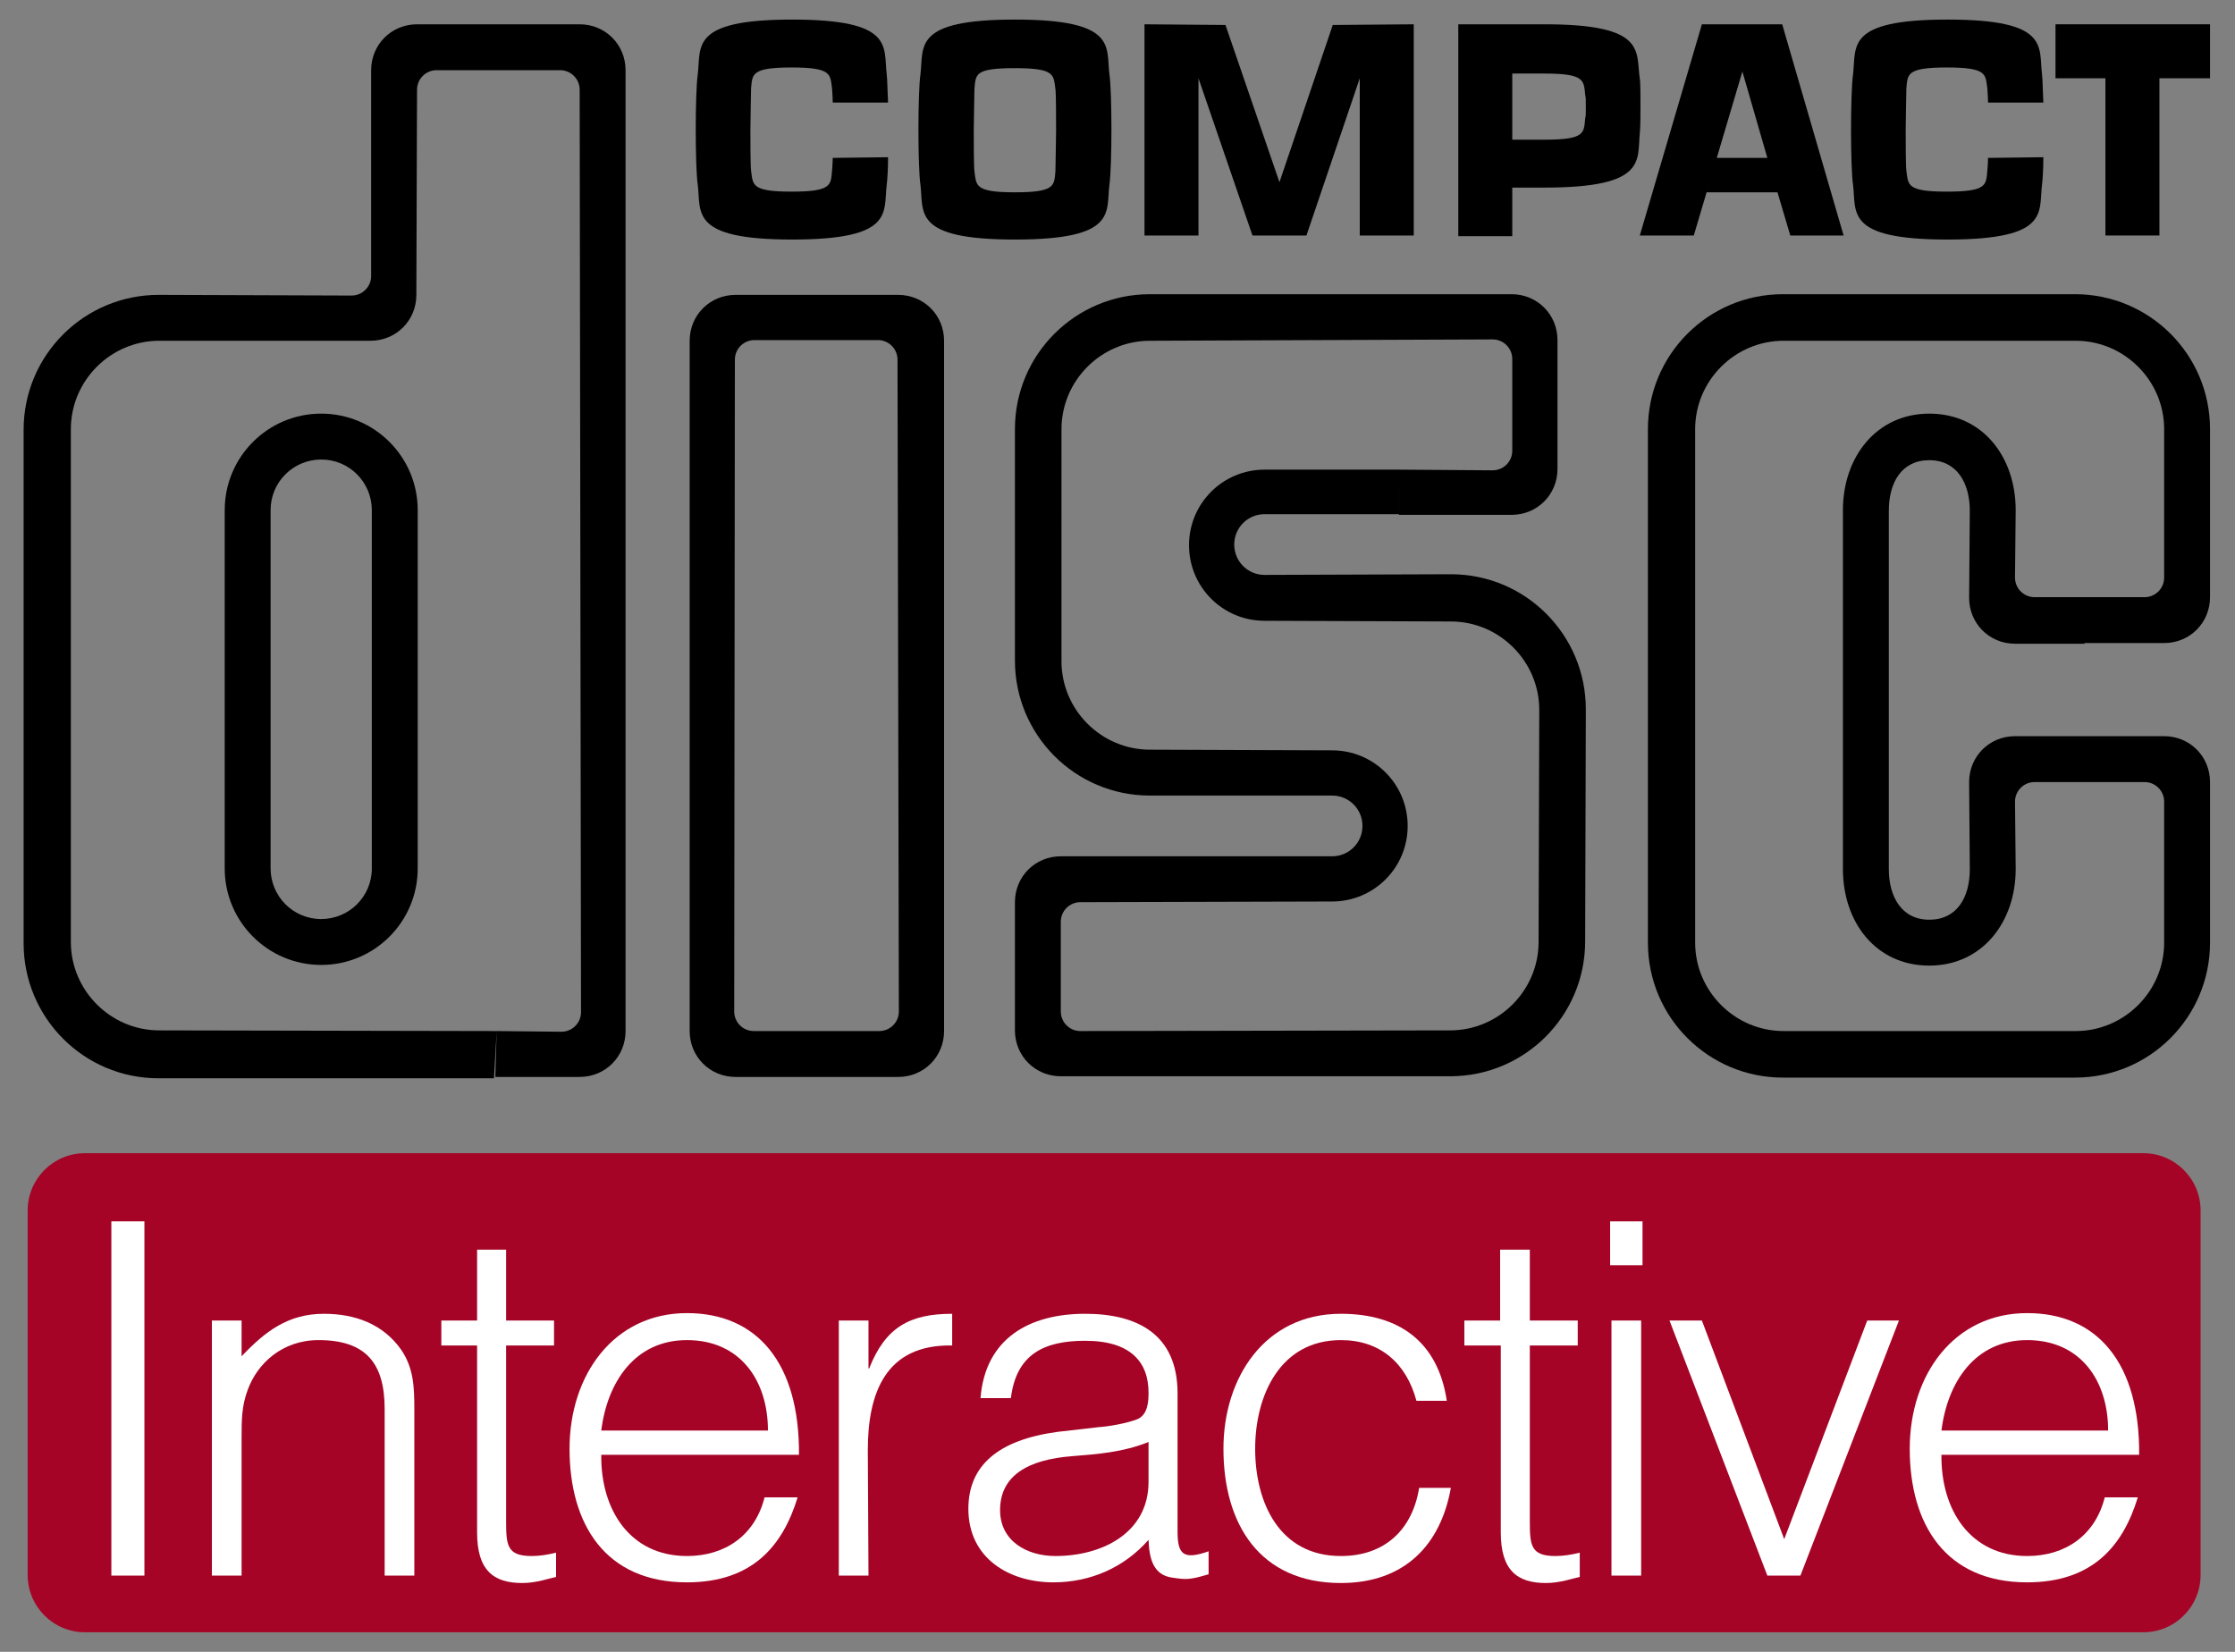 <?xml version="1.0" encoding="utf-8"?>
<!-- Generator: Adobe Illustrator 27.7.0, SVG Export Plug-In . SVG Version: 6.00 Build 0)  -->
<svg version="1.1" id="svg2484" xmlns:svg="http://www.w3.org/2000/svg"
	 xmlns="http://www.w3.org/2000/svg" xmlns:xlink="http://www.w3.org/1999/xlink" x="0px" y="0px" viewBox="0 0 331.2 244.8"
	 style="enable-background:new 0 0 331.2 244.8;" xml:space="preserve">
<rect x="0" y="0" width="331.2" height="244.8" fill="#808080" stroke="none"/>
<style type="text/css">
	.st0{fill:#A50426;}
	.st1{fill:#FFFFFF;}
</style>
<g id="Layer_x0020_1">
	<g id="_59007160">
		<path id="_120344872" class="st0" d="M317.6,241.9c4.7,0,8.5-3.8,8.5-8.5v-54c0-4.7-3.8-8.5-8.5-8.5l-305,0
			c-4.7,0-8.5,3.8-8.5,8.5v54c0,4.7,3.8,8.5,8.5,8.5H317.6L317.6,241.9z"/>
		<polygon id="_120360776" class="st1" points="16.5,233.5 16.5,181 21.4,181 21.4,233.5 		"/>
		<path id="_60552680" class="st1" d="M35.8,233.5h-4.4v-37.8h4.4v5.3c3.5-3.7,6.9-6.3,12.2-6.3c4.6,0,8.8,1.5,11.5,5.4
			c1.8,2.7,1.9,5.5,1.9,8.7v24.7H57v-24.7c0-6.8-2.8-10.2-9.8-10.2c-5.4,0-9.1,3.5-10.5,7.4c-0.9,2.4-0.9,4.5-0.9,7.2L35.8,233.5
			L35.8,233.5z"/>
		<path id="_120205312" class="st1" d="M82.4,233.7c-1,0.2-2.9,0.9-5,0.9c-4.3,0-6.7-1.9-6.7-7.5v-27.7h-5.3v-3.7h5.3v-10.5H75v10.5
			h7.1v3.7H75v25.9c0,3.7,0.1,5.3,3.8,5.3c1.2,0,2.4-0.2,3.6-0.5L82.4,233.7L82.4,233.7z"/>
		<path id="_59501640" class="st1" d="M89.1,215.6c-0.1,8.2,4.3,15,12.7,15c5.7,0,10.1-3.1,11.5-8.7l4.9,0
			c-2.2,7.2-6.7,12.6-16.4,12.6c-12.1,0-17.4-8.6-17.4-19.8c0-11,6.6-20.1,17.4-20.1c10.4,0,16.7,7.4,16.6,21H89.1L89.1,215.6z
			 M113.8,212c0-7.4-4.1-13.4-12-13.4c-7.7,0-11.8,6.2-12.7,13.4H113.8z"/>
		<path id="_58461464" class="st1" d="M128.7,233.5h-4.4v-37.8h4.4v7.1h0.1c2.4-6.1,6-8.1,12.3-8.1l0,4.7
			c-9.9-0.2-12.5,7.1-12.5,15.5L128.7,233.5L128.7,233.5z"/>
		<path id="_59080488" class="st1" d="M162.8,211.5c1.6-0.1,4.3-0.6,5.8-1.2c1.5-0.7,1.6-2.6,1.6-3.9c0-4.5-2.6-7.7-9.4-7.7
			c-6.1,0-10.2,2-11,8.5l-4.5,0c0.7-8.9,7.3-12.5,15.5-12.5c7.7,0,13.7,3,13.7,11.8V227c0,3.4,0.9,4.2,4.6,2.9v3.4
			c-0.7,0.2-2.2,0.7-3.4,0.7c-0.7,0-1.3-0.1-2-0.2c-2.9-0.4-3.4-3-3.5-5.6c-3.6,4.1-8.6,6.3-14.1,6.3c-6.6,0-12.6-3.6-12.6-10.9
			c0-6.4,4.4-10.2,13.2-11.4L162.8,211.5L162.8,211.5z M170.2,213.7c-3.7,1.5-7.5,1.8-11.3,2.1c-6.6,0.5-10.7,2.9-10.7,8
			c0,4.6,4,6.8,8.2,6.8c6.9,0,13.8-3.4,13.8-11L170.2,213.7L170.2,213.7z"/>
		<path id="_59736872" class="st1" d="M209.9,207.6c-1.5-5.6-5.4-9-11.2-9c-9,0-12.7,8.2-12.7,16.1c0,8,3.6,15.9,12.7,15.9
			c6.5,0,10.6-3.9,11.6-10.1h4.7c-1.5,8.4-6.8,14.1-16.3,14.1c-12,0-17.4-8.7-17.4-19.9c0-10.5,6.1-20,17.4-20
			c8.7,0,14.4,4.2,15.7,12.9H209.9L209.9,207.6z"/>
		<path id="_120361120" class="st1" d="M234.1,233.7c-1,0.2-2.9,0.9-5,0.9c-4.3,0-6.7-1.9-6.7-7.5l0-27.7H217v-3.7h5.3v-10.5h4.4
			v10.5h7.1v3.7h-7.1v25.9c0,3.7,0.1,5.3,3.8,5.3c1.2,0,2.4-0.2,3.6-0.5V233.7L234.1,233.7z"/>
		<path id="_120191968" class="st1" d="M238.8,233.5v-37.8h4.4v37.8H238.8z M238.6,187.5V181h4.8v6.5H238.6z"/>
		<polygon id="_120605584" class="st1" points="247.4,195.7 252.2,195.7 264.4,228.1 276.7,195.7 281.4,195.7 266.8,233.5 
			261.9,233.5 		"/>
		<path id="_120361352" class="st1" d="M287.7,215.6c-0.1,8.2,4.3,15,12.7,15c5.7,0,10.1-3.1,11.5-8.7l4.9,0
			c-2.2,7.2-6.7,12.6-16.4,12.6c-12.1,0-17.4-8.6-17.4-19.8c0-11,6.6-20.1,17.4-20.1c10.4,0,16.7,7.4,16.6,21H287.7L287.7,215.6z
			 M312.4,212c0-7.4-4.1-13.4-12-13.4c-7.7,0-11.8,6.2-12.7,13.4H312.4z"/>
		<path id="_59759256" d="M294.6,23.4c0,0.9-0.1,1.7-0.1,1.9c-0.2,2.1,0,3.1-6,3.1c-6,0-5.7-1-6-3.1c-0.1-0.7-0.1-4.4-0.1-6.1
			c0-1.7,0.1-5.4,0.1-6.1c0.2-2.1,0-3.1,6-3.1c6,0,5.7,1,6,3.1c0,0.3,0.1,1.1,0.1,2.1l8.2,0c-0.1-1.9-0.1-3.4-0.2-4.2
			c-0.5-4.1,1.2-8.1-14-8.1c-15.2,0-13.5,4-14,8.1c-0.2,1.4-0.3,4.8-0.3,8.2c0,3.5,0.1,6.9,0.3,8.2c0.5,4.1-1.2,8.1,14,8.1
			c15.2,0,13.5-4,14-8.1c0.1-0.8,0.2-2.3,0.2-4.1L294.6,23.4L294.6,23.4z"/>
		<polygon id="_59358120" points="197.5,3.7 189.6,27 181.6,3.7 169.6,3.6 169.6,34.9 177.6,34.9 177.6,11.6 185.6,34.9 193.6,34.9 
			201.5,11.6 201.5,34.9 209.5,34.9 209.5,3.6 		"/>
		<polygon id="_58923920" points="304.6,3.6 327.5,3.6 327.5,11.6 320,11.6 320,34.9 312,34.9 312,11.6 304.6,11.6 		"/>
		<polygon id="_59357072" points="243,34.9 252.2,3.6 264.1,3.6 273.2,34.9 265.3,34.9 263.4,28.5 252.9,28.5 254.4,23.4 
			261.9,23.4 258.2,10.6 251,34.9 		"/>
		<path id="_119970072" d="M150.4,10.1c6,0,5.7,1,6,3.1c0.1,0.7,0.1,4.4,0.1,6.1s-0.1,5.4-0.1,6.1c-0.2,2.1,0,3.1-6,3.1
			c-6,0-5.7-1-6-3.1c-0.1-0.7-0.1-4.4-0.1-6.1c0-1.7,0.1-5.4,0.1-6.1C144.6,11,144.4,10.1,150.4,10.1l0-7.2c-15.2,0-13.5,4-14,8.1
			c-0.2,1.4-0.3,4.8-0.3,8.2c0,3.5,0.1,6.9,0.3,8.2c0.5,4.1-1.2,8.1,14,8.1c15.2,0,13.5-4,14-8.1c0.2-1.4,0.3-4.8,0.3-8.2
			c0-3.5-0.1-6.9-0.3-8.2c-0.5-4.1,1.2-8.1-14-8.1L150.4,10.1L150.4,10.1z"/>
		<path id="_60339936" d="M123.4,23.4c0,0.9-0.1,1.7-0.1,1.9c-0.2,2.1,0,3.1-6,3.1c-6,0-5.7-1-6-3.1c-0.1-0.7-0.1-4.4-0.1-6.1
			c0-1.7,0.1-5.4,0.1-6.1c0.2-2.1,0-3.1,6-3.1c6,0,5.7,1,6,3.1c0,0.3,0.1,1.1,0.1,2.1l8.2,0c-0.1-1.9-0.1-3.4-0.2-4.2
			c-0.5-4.1,1.2-8.1-14-8.1c-15.2,0-13.5,4-14,8.1c-0.2,1.4-0.3,4.8-0.3,8.2c0,3.5,0.1,6.9,0.3,8.2c0.5,4.1-1.2,8.1,14,8.1
			c15.2,0,13.5-4,14-8.1c0.1-0.8,0.2-2.3,0.2-4.1L123.4,23.4L123.4,23.4z"/>
		<path id="_59963744" d="M228.9,27.8l-4.8,0v-7.1l4.8,0c6,0,5.8-1,6-3.1c0.1-0.7,0.1-0.1,0.1-1.8c0-1.7,0-1.1-0.1-1.8
			c-0.2-2.1-0.1-3.1-6-3.1l-4.8,0l0,24.1h-8V3.6l12.8,0c15.2,0,13.5,4,14.1,8.1c0.1,0.5,0.1,2.8,0.1,4c0,1,0,3.2-0.1,4
			C242.6,23.8,244.1,27.8,228.9,27.8L228.9,27.8z"/>
		<path id="_59947616" d="M73.6,152.8l-50-0.1c-7.2,0-13.1-5.9-13.1-13.1V63.6c0-7.2,5.9-13.1,13.1-13.1l31.3,0c3.8,0,6.8-3,6.8-6.8
			l0.1-30.4c0-1.6,1.3-2.9,2.9-2.9H83c1.6,0,2.9,1.3,2.9,2.9L86.1,150c0,1.6-1.3,2.9-2.9,2.9L73.6,152.8l-0.2,6.8l12.5,0
			c3.8,0,6.8-3,6.8-6.8V10.4c0-3.8-3-6.8-6.8-6.8l-24.1,0c-3.8,0-6.8,3-6.8,6.8l0,30.5c0,1.6-1.3,2.9-2.9,2.9l-28.6-0.1
			c-11,0-20,8.9-20,20l0,76.1c0,11,8.9,20,20,20l49.7,0L73.6,152.8L73.6,152.8z"/>
		<path id="_59263952" d="M55.1,124.8V75.6c0-4.1-3.3-7.5-7.5-7.5c-4.1,0-7.5,3.3-7.5,7.5v53.1c0,4.1,3.3,7.5,7.5,7.5
			c4.1,0,7.5-3.3,7.5-7.5V124.8l6.8,0.2v3.7c0,7.9-6.4,14.3-14.3,14.3c-7.9,0-14.3-6.4-14.3-14.3V75.6c0-7.9,6.4-14.3,14.3-14.3
			c7.9,0,14.3,6.4,14.3,14.3v49.5L55.1,124.8L55.1,124.8z"/>
		<path id="_59378368" d="M121.1,152.8l-9.4,0c-1.6,0-2.9-1.3-2.9-2.9l0.1-96.6c0-1.6,1.3-2.9,2.9-2.9h18.3c1.6,0,2.9,1.3,2.9,2.9
			l0.2,96.6c0,1.6-1.3,2.9-2.9,2.9L121.1,152.8l0,6.8l12,0c3.8,0,6.8-3,6.8-6.8V50.5c0-3.8-3-6.8-6.8-6.8h-24.1
			c-3.8,0-6.8,3-6.8,6.8l0,102.3c0,3.8,3,6.8,6.8,6.8l12.1,0L121.1,152.8L121.1,152.8z"/>
		<path id="_59501248" d="M207.5,69.6l-20.1,0c-6.2,0-11.2,5-11.2,11.2c0,6.2,5,11.2,11.2,11.2l27.6,0.1c7.2,0,13.1,5.9,13.1,13.1
			l-0.1,34.4c0,7.2-5.9,13.1-13.1,13.1l-54.8,0.1c-1.6,0-2.9-1.3-2.9-2.9v-13.3c0-1.6,1.3-2.9,2.9-2.9l37.3-0.1
			c6.2,0,11.2-5,11.2-11.2c0-6.2-5-11.2-11.2-11.2l-27-0.1c-7.2,0-13.1-5.9-13.1-13.1V63.6c0-7.2,5.9-13.1,13.1-13.1l50.8-0.2
			c1.6,0,2.9,1.3,2.9,2.9l0,13.6c0,1.6-1.3,2.9-2.9,2.9L207.5,69.6l-0.2,6.7l16.7,0c3.8,0,6.8-3,6.8-6.8l0-19.1c0-3.8-3-6.8-6.8-6.8
			l-53.6,0c-11,0-20,8.9-20,20v34.3c0,11,8.9,20,20,20l27,0c2.5,0,4.5,2,4.5,4.5c0,2.5-2,4.5-4.5,4.5l-40.2,0c-3.8,0-6.8,3-6.8,6.8
			v19c0,3.8,3,6.8,6.8,6.8l57.7,0c11,0,20-8.9,20-20l0.1-34.4c0-11-8.9-20-20-20l-27.6,0.1c-2.5,0-4.5-2-4.5-4.5
			c0-2.5,2-4.5,4.5-4.5l19.9,0L207.5,69.6L207.5,69.6z"/>
		<path id="_59390680" d="M309.1,88.5h8.7c1.6,0,2.9-1.3,2.9-2.9l0-22c0-7.2-5.9-13.1-13.1-13.1h-43.3c-7.2,0-13.1,5.9-13.1,13.1
			v76.1c0,7.2,5.9,13.1,13.1,13.1h43.3c7.2,0,13.1-5.9,13.1-13.1l0-20.9c0-1.6-1.3-2.9-2.9-2.9h-16.3c-1.6,0-2.9,1.3-2.9,2.9l0.1,10
			c0,7.9-5,14.3-12.8,14.3c-7.9,0-12.8-6.4-12.8-14.3V75.6c0-7.9,5-14.3,12.8-14.3c7.9,0,12.8,6.4,12.8,14.3l-0.1,10
			c0,1.6,1.3,2.9,2.9,2.9L309.1,88.5l-0.2,6.9h-10.3c-3.8,0-6.8-3-6.8-6.8l0.1-12.9c0-4.1-1.9-7.5-6-7.5c-4.1,0-6,3.3-6,7.5v53.1
			c0,4.1,1.9,7.5,6,7.5c4.1,0,6-3.3,6-7.5l-0.1-12.9c0-3.8,3-6.8,6.8-6.8l22.1,0c3.8,0,6.8,3,6.8,6.8l0,23.8c0,11-8.9,20-20,20
			h-43.3c-11,0-20-8.9-20-20V63.6c0-11,8.9-20,20-20h43.3c11,0,20,8.9,20,20l0,24.9c0,3.8-3,6.8-6.8,6.8l-11.8,0L309.1,88.5
			L309.1,88.5z"/>
	</g>
</g>
</svg>
